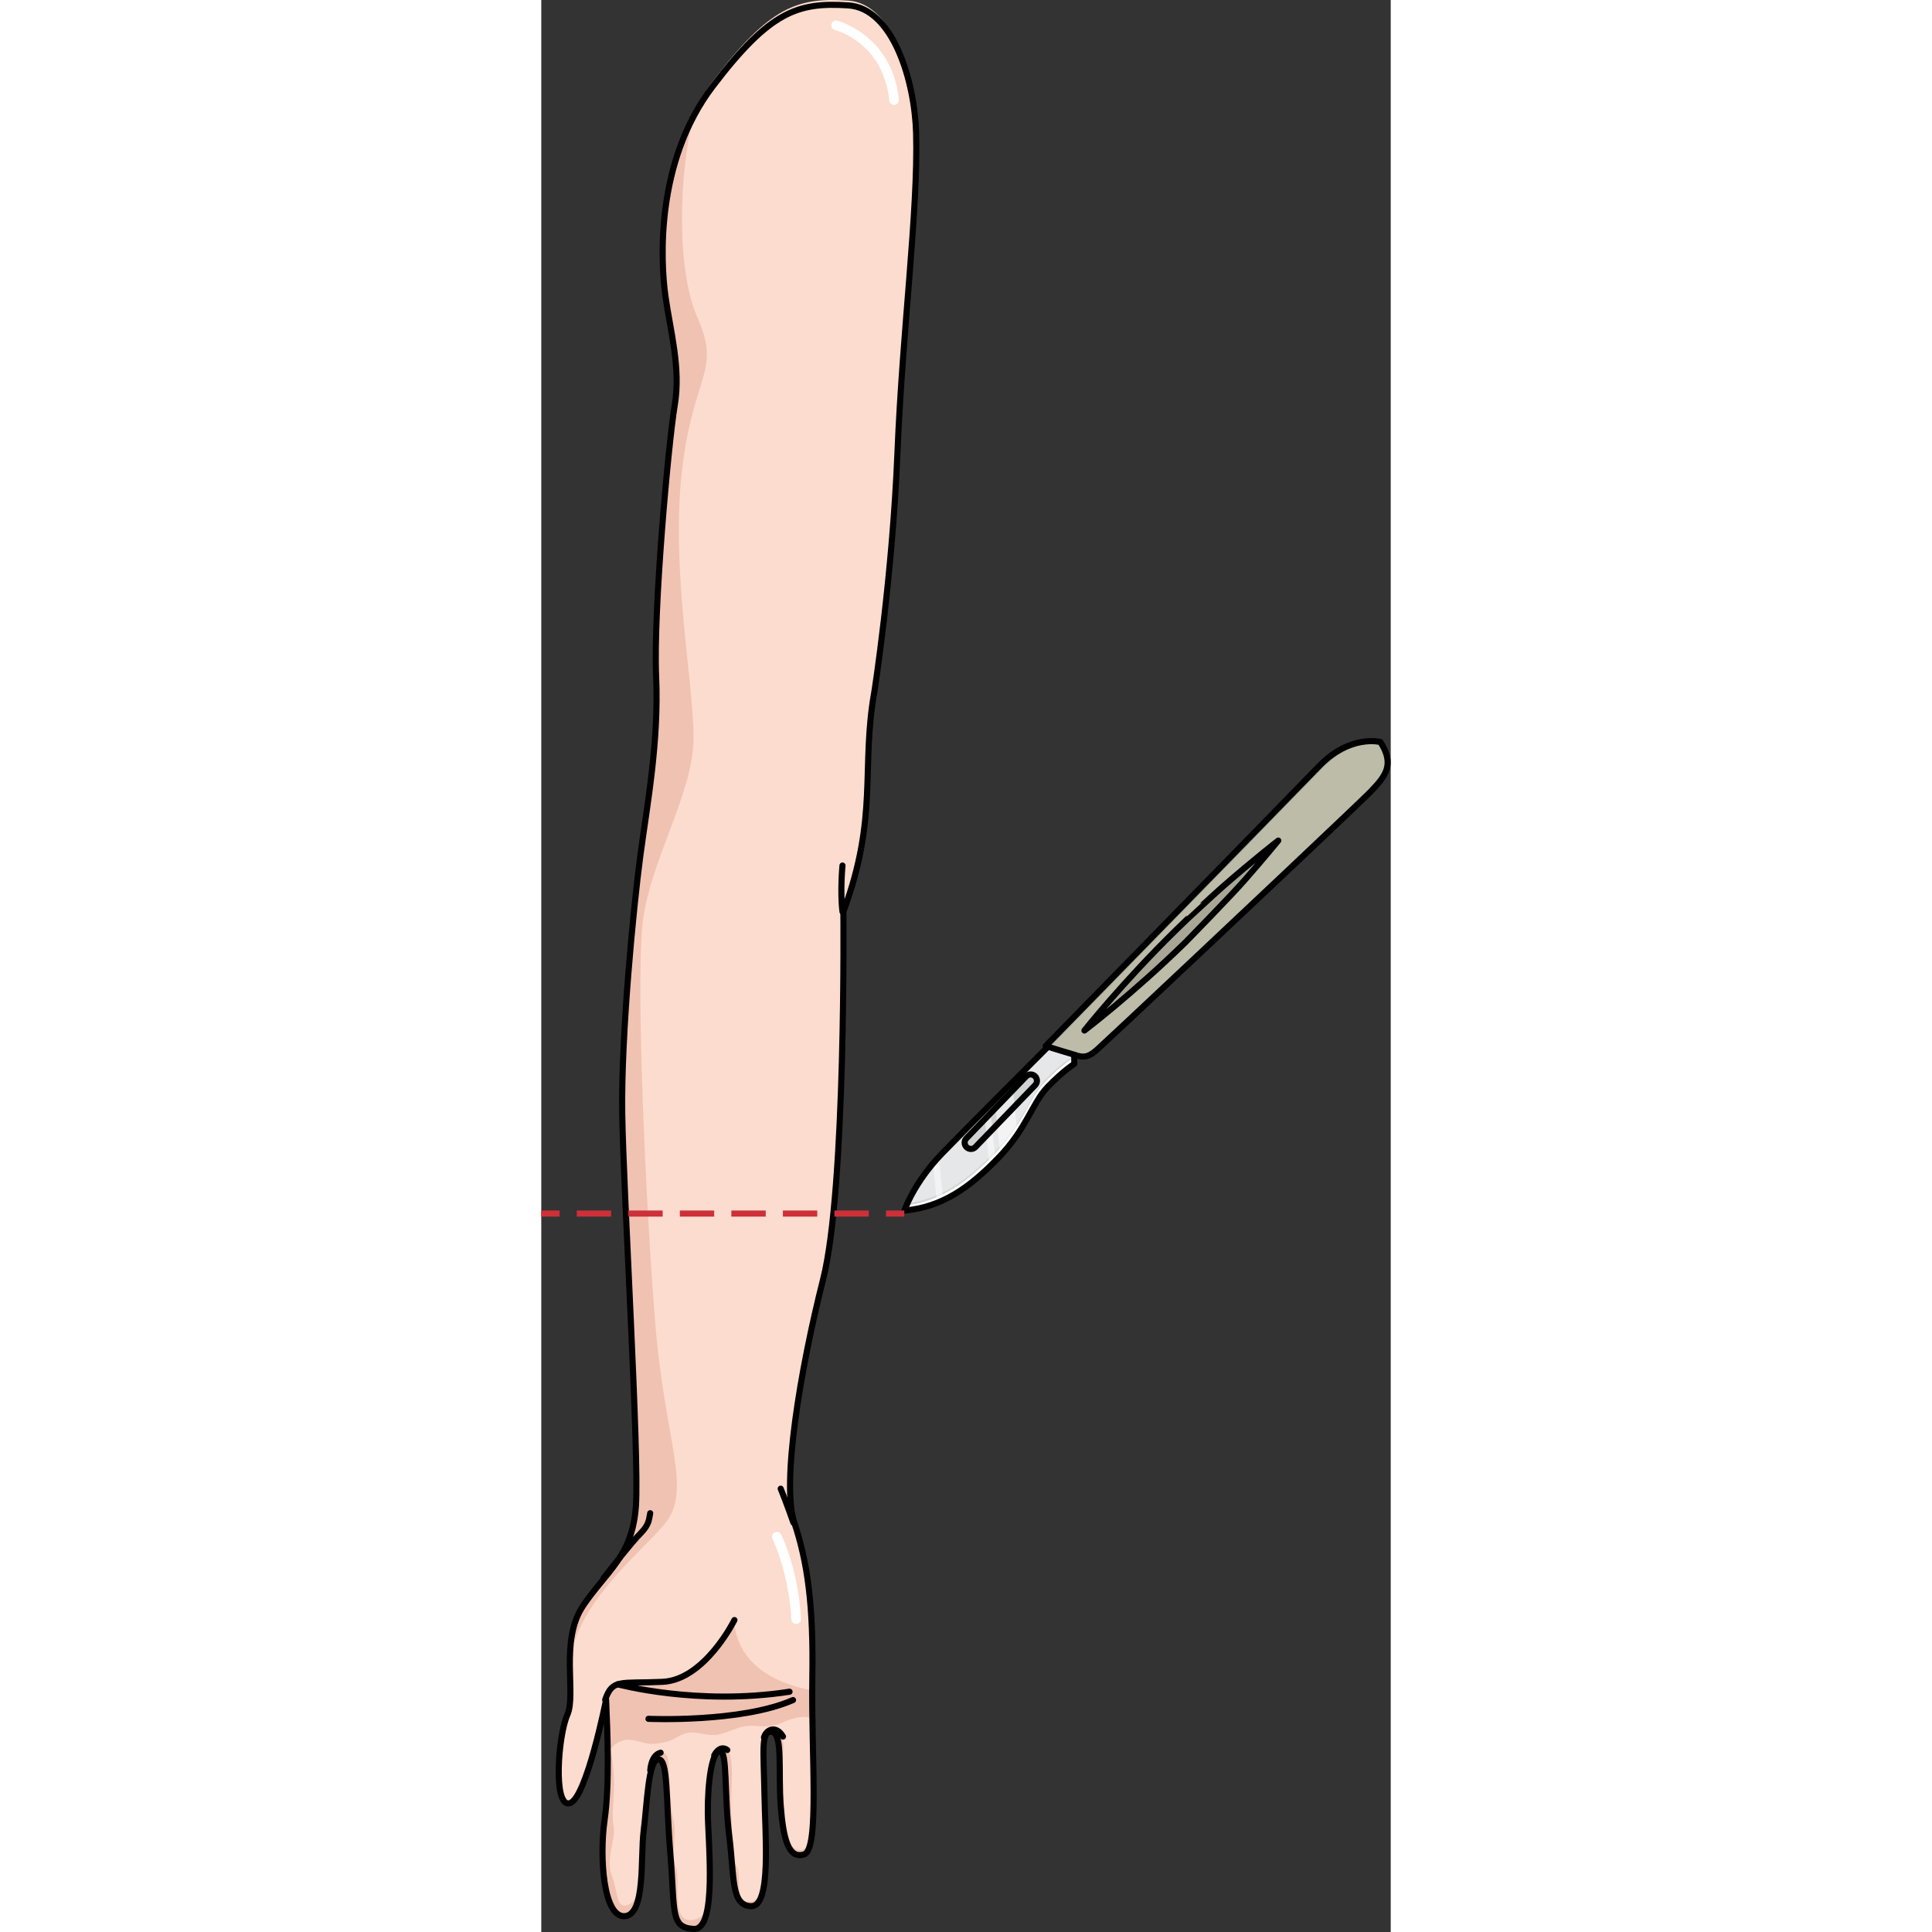 <?xml version="1.0" encoding="utf-8"?>
<!-- Created by: Science Figures, www.sciencefigures.org, Generator: Science Figures Editor -->
<svg version="1.1" id="Layer_1" xmlns="http://www.w3.org/2000/svg" xmlns:xlink="http://www.w3.org/1999/xlink" 
	 width="800px" height="800px" viewBox="0 0 139.106 316.384" enable-background="new 0 0 139.106 316.384"
	 xml:space="preserve">
<rect x="0" y="0" width="139.106" height="316.384" fill="#333333" stroke="none"/>
<g>
	<g>
		<path fill="#FCDCCE" d="M50.257,0.093C42.018-0.441,37.448,0.976,28.029,13.37c-9.417,12.394-8.487,29.502-7.688,35.184
			c0.8,5.678,2.539,11.689,1.513,17.817c-1.024,6.127-3.519,33.525-3.046,44.383c0.472,10.858-1.482,21.083-2.592,29.429
			c-1.11,8.345-3.15,29.267-2.958,42.166c0.193,12.897,2.804,55.928,2.244,64.249c-0.561,8.322-4.882,10.724-8.689,16.419
			c-3.808,5.699-1.033,14.426-2.545,17.809c-1.51,3.389-2.364,15.146,0.373,14.474c2.735-0.676,5.973-16.959,5.973-16.959
			c0.224,5.15,0.601,13.8-0.249,19.738c-0.848,5.939-0.23,15.866,3.266,15.714c3.496-0.151,2.582-9.7,3.134-13.964
			c0.551-4.266,0.731-11.651,2.387-11.723c1.658-0.072,1.219,6.217,1.994,15.587c0.775,9.37-0.058,11.987,3.822,12.188
			c3.88,0.197,2.336-14.115,2.304-19.091c-0.032-4.978,0.671-9.986,1.96-10.042c1.288-0.056,0.7,6.975,1.556,13.946
			c0.856,6.967,0.285,11.419,3.607,11.458c3.32,0.04,2.256-11.714,2.144-18.532c-0.112-6.816-0.633-10.297,1.224-10.008
			c1.855,0.288,1.022,6.594,1.447,12.106c0.427,5.511,1.306,8.792,3.849,7.947c2.545-0.85,1.121-16.647,1.328-28.82
			c0.208-12.182-0.833-19.139-2.952-25.501c-2.122-6.362,0.942-24.93,4.719-39.847c3.775-14.913,3.318-60.205,3.318-60.205
			c5.775-15.557,2.846-23.541,5.069-35.991c0,0,2.952-18.776,3.784-39.135c0.831-20.359,3.369-40.258,3.023-53.121
			C61.119,12.464,57.557,0.566,50.257,0.093z"/>
		<path fill="#F0C2B2" d="M11.376,286.488c0.388-0.75,1.659-1.773,3.359-1.557c2.124,0.272,2.225,0.922,4.683,0.524
			c2.459-0.397,2.219-0.897,4.082-1.56c1.864-0.664,3.745,0.71,6.045,0.027c2.301-0.682,3-1.367,4.968-1.308
			c1.969,0.059,3.002,0.379,4.929-0.506c1.748-0.802,3.567-1.303,4.957-0.624c-0.024-1.572-0.037-3.139-0.031-4.667
			c-13.34-2.45-12.738-11.518-12.738-11.518s-4.856,9.819-11.807,10.121c-6.948,0.303-8.163-0.524-9.356,2.929l-0.086,0.716
			c0.151-0.445,0.232-0.722,0.232-0.722c0.097,2.238,0.224,5.135,0.265,8.184C11.043,286.514,11.211,286.5,11.376,286.488z"/>
		<path fill="#F0C2B2" d="M27.176,312.814c-0.588,0.848-1.411,1.517-2.564,1.615c-3.483,0.297-1.745-6.624-2.56-8.626
			c-0.816-2.005,0.122-5.54-0.32-7.341s-0.497-3.038-0.715-6.377c-0.218-3.34,0.04-5.755-1.817-4.946
			c-0.845,0.369-1.144,1.512-1.27,3.056c0.291-1.242,0.676-2.063,1.223-2.088c1.658-0.072,1.219,6.217,1.994,15.587
			c0.775,9.37-0.058,11.987,3.822,12.188C26.127,315.94,26.799,314.704,27.176,312.814z"/>
		<path fill="#F0C2B2" d="M13.633,313.793c1.776-0.076,2.413-2.581,2.683-5.585c-0.383,1.723-0.922,3.056-1.724,3.527
			c-2.414,1.416-1.975-1.881-3.041-4.602c-1.065-2.721,0.683-6.073,0.31-7.951c-0.373-1.876-0.007-3.494,0.056-7.065
			c0.043-2.424-0.487-5.658-1.094-8.319c0.132,4.673,0.137,10.137-0.455,14.281C9.518,304.018,10.137,313.946,13.633,313.793z"/>
		<path fill="#F0C2B2" d="M43.059,303.665c0.515-0.173,0.866-0.966,1.102-2.21c-0.865,1.796-2.176,1.98-3.263,0.688
			c-1.536-1.826-0.952-6.804-1.312-8.39c-0.36-1.587-0.496-3.038-0.411-4.424c0.085-1.388,1.146-3.764-0.155-5.235
			c-0.626-0.708-1.117-0.697-1.461-0.496c0.065,0,0.131,0.003,0.204,0.015c1.855,0.288,1.022,6.594,1.447,12.106
			C39.638,301.229,40.516,304.51,43.059,303.665z"/>
		<path fill="#F0C2B2" d="M30.789,300.694c0.856,6.967,0.285,11.419,3.607,11.458c1,0.012,1.6-1.049,1.95-2.717
			c-0.537,1.13-1.27,1.994-2.255,1.96c-2.771-0.098-1.059-4.249-2.146-5.804c-1.087-1.555-0.546-5.876-0.809-8.558
			c-0.263-2.682,0.685-9.351-0.674-10.456c-0.948-0.772-1.419-0.357-1.767,0.515c0.166-0.214,0.345-0.335,0.538-0.343
			C30.521,286.692,29.934,293.724,30.789,300.694z"/>
		<path fill="#F0C2B2" d="M25.549,51.951c-3.237-7.283-3.322-22.87-0.363-34.022c-6.341,11.738-5.548,25.699-4.839,30.723
			c0.8,5.68,2.539,11.689,1.512,17.818c-1.023,6.127-3.518,33.526-3.045,44.385c0.473,10.856-1.481,21.083-2.592,29.425
			c-1.109,8.346-3.149,29.272-2.957,42.17c0.194,12.896,2.804,55.929,2.244,64.249c-0.561,8.32-4.882,10.723-8.69,16.418
			c-1.728,2.583-2.097,5.793-2.129,8.844c1.366-9.623,11.038-17.151,15.399-22.247c4.809-5.621,0.137-13.357-1.454-33.404
			c-1.593-20.047-3.079-54.079-2.093-64.587c0.986-10.508,8.439-21.656,8.392-31.036c-0.047-9.379-3.728-27.62-1.897-43.577
			C24.868,61.154,29.549,60.949,25.549,51.951z"/>
		<path fill="none" stroke="#000000" stroke-linecap="round" stroke-linejoin="round" stroke-miterlimit="10" d="M50.291,0.883
			c-8.239-0.534-12.808,0.883-22.228,13.276c-9.417,12.394-8.522,28.712-7.722,34.395c0.8,5.678,2.539,11.689,1.513,17.817
			c-1.024,6.127-3.519,33.525-3.046,44.383c0.472,10.858-1.482,21.083-2.592,29.429c-1.11,8.345-3.15,29.267-2.958,42.166
			c0.193,12.897,2.804,55.928,2.244,64.249c-0.561,8.322-4.882,10.724-8.689,16.419c-3.808,5.699-1.033,14.426-2.545,17.809
			c-1.51,3.389-2.364,15.146,0.373,14.474c2.735-0.676,5.973-16.959,5.973-16.959c0.224,5.15,0.601,13.8-0.249,19.738
			c-0.848,5.939-0.23,15.866,3.266,15.714c3.496-0.151,2.582-9.7,3.134-13.964c0.551-4.266,0.731-11.651,2.387-11.723
			c1.658-0.072,1.219,6.217,1.994,15.587c0.775,9.37-0.058,11.987,3.822,12.188c3.88,0.197,2.336-14.115,2.304-19.091
			c-0.032-4.978,0.671-9.986,1.96-10.042c1.288-0.056,0.7,6.975,1.556,13.946c0.856,6.967,0.285,11.419,3.607,11.458
			c3.32,0.04,2.256-11.714,2.144-18.532c-0.112-6.816-0.633-10.297,1.224-10.008c1.855,0.288,1.022,6.594,1.447,12.106
			c0.427,5.511,1.306,8.792,3.849,7.947c2.545-0.85,1.121-16.647,1.328-28.82c0.208-12.182-0.833-19.139-2.952-25.501
			c-2.122-6.362,0.942-24.93,4.719-39.847c3.775-14.913,3.318-60.205,3.318-60.205c5.775-15.557,2.846-23.541,5.069-35.991
			c0,0,2.952-18.776,3.784-39.135c0.831-20.359,3.402-39.469,3.058-52.332C61.153,13.253,57.592,1.357,50.291,0.883z"/>
		<path fill="none" stroke="#000000" stroke-linecap="round" stroke-linejoin="round" stroke-miterlimit="10" d="M31.631,265.299
			c0,0-4.856,9.819-11.807,10.121c-6.948,0.303-8.163-0.524-9.356,2.929"/>
		<path fill="none" stroke="#000000" stroke-linecap="round" stroke-linejoin="round" stroke-miterlimit="10" d="M12.525,275.82
			c0,0,12.998,3.553,28.131,1.215"/>
		<path fill="none" stroke="#000000" stroke-linecap="round" stroke-linejoin="round" stroke-miterlimit="10" d="M17.551,281.474
			c0,0,15.148,0.669,23.676-3.076"/>
		<path fill="none" stroke="#000000" stroke-linecap="round" stroke-linejoin="round" stroke-miterlimit="10" d="M10.221,258.411
			c1.395-1.763,4.496-5.756,6.009-7.279c1.514-1.523,1.392-2.377,1.608-3.329"/>
		<path fill="none" stroke="#000000" stroke-linecap="round" stroke-linejoin="round" stroke-miterlimit="10" d="M39.208,243.786
			c0,0,1.005,2.471,2.08,5.563"/>
		<path fill="none" stroke="#000000" stroke-linecap="round" stroke-linejoin="round" stroke-miterlimit="10" d="M17.852,289.925
			c0,0,0.082-2.477,1.693-2.904"/>
		<path fill="none" stroke="#000000" stroke-linecap="round" stroke-linejoin="round" stroke-miterlimit="10" d="M28.327,287.451
			c0,0,0.854-1.803,2.135-0.874"/>
		<path fill="none" stroke="#000000" stroke-linecap="round" stroke-linejoin="round" stroke-miterlimit="10" d="M36.467,284.514
			c0.405-1.348,2.006-2.015,3.116-0.135"/>
		<path fill="none" stroke="#000000" stroke-linecap="round" stroke-linejoin="round" stroke-miterlimit="10" d="M49.326,149.297
			c-0.411-3.26,0-7.559,0-7.559"/>
		<path fill="#FFFFFF" d="M41.739,265.943c-0.417,0-0.766-0.325-0.789-0.748c-0.408-7.764-3.056-13.139-3.083-13.192
			c-0.195-0.39-0.037-0.865,0.353-1.061c0.39-0.195,0.865-0.037,1.061,0.354c0.114,0.23,2.821,5.727,3.246,13.816
			c0.024,0.435-0.312,0.808-0.747,0.83C41.767,265.943,41.754,265.943,41.739,265.943z"/>
		<path fill="#FFFFFF" d="M57.775,17.177c-0.399,0-0.743-0.302-0.785-0.708C56.008,7.04,48.41,4.998,48.087,4.916
			c-0.422-0.108-0.679-0.537-0.572-0.96c0.107-0.422,0.535-0.679,0.957-0.574c0.09,0.022,8.991,2.366,10.09,12.923
			c0.045,0.434-0.27,0.823-0.704,0.868C57.83,17.176,57.802,17.177,57.775,17.177z"/>
	</g>
	<g>
		<g>
			<g>
				<g>
					<g id="XMLID_14_">
						<g>
							<path fill="#A8A796" d="M106.726,157.186c-2.535,2.383-4.944,4.645-7.081,6.652c-0.654,0.613-1.28,1.2-1.878,1.761
								c0,0,0,0.003-0.003,0.005c-3.562,3.337-6.087,5.693-6.693,6.24c-1.238,1.116-2.028,1.386-3.211,1.055
								c-0.152-0.042-0.351-0.101-0.584-0.168c-1.238-0.369-3.417-1.048-4.291-1.32c-0.236-0.073-0.377-0.118-0.377-0.118
								s0.249-0.255,0.71-0.725l0.001-0.003c0.9-0.92,2.608-2.667,4.854-4.96l9.227-9.433c0.693-0.708,1.395-1.424,2.106-2.153
								c0.005-0.005,0.01-0.011,0.015-0.017c2.959-3.024,6.057-6.193,9.076-9.282c0.709-0.723,1.408-1.441,2.103-2.152
								c0.007-0.006,0.013-0.012,0.018-0.017c7.836-8.024,14.75-15.104,16.675-17.096c5.072-5.258,10.026-3.94,10.026-3.94
								c2.295,3.598,0.997,5.461-1.671,8.191c-0.786,0.803-4.863,4.682-10.261,9.792l-0.003,0c-1.029,0.972-2.102,1.991-3.212,3.038
								L106.726,157.186z"/>
							<path fill="#BDBCA8" d="M106.726,157.186c-2.535,2.383-4.944,4.645-7.081,6.652c-0.654,0.613-1.28,1.2-1.878,1.761
								c0,0,0,0.003-0.003,0.005c-3.562,3.337-6.087,5.693-6.693,6.24c-1.238,1.116-2.028,1.386-3.211,1.055
								c-0.152-0.042-0.351-0.101-0.584-0.168c-1.117-0.333-3-0.918-3.999-1.229c0.12-0.123,0.3-0.306,0.538-0.549v-0.002
								c0.9-0.92,4.855-4.96,4.855-4.96l9.227-9.433c0,0,1.395-1.425,2.106-2.152c0.004-0.006,0.01-0.012,0.015-0.017
								c2.959-3.023,6.057-6.193,9.076-9.282c0.708-0.723,1.408-1.441,2.103-2.152c0.008-0.006,0.013-0.012,0.018-0.017
								c7.837-8.023,14.75-15.103,16.674-17.096c4.344-4.504,8.599-4.183,9.732-3.998c2.012,3.386,0.713,5.217-1.872,7.863
								c-0.786,0.803-4.863,4.682-10.261,9.792l-0.003,0c-1.029,0.972-2.102,1.991-3.212,3.038L106.726,157.186z"/>
							<path fill="#FFFFFF" d="M82.984,171.411c0.874,0.272,3.053,0.951,4.291,1.32l0.012,1.491c0,0-0.453,0.281-1.235,0.901
								c0,0,0,0,0.001,0.003c-0.618,0.491-1.444,1.197-2.412,2.147c-0.23,0.227-0.469,0.466-0.713,0.72
								c-2.573,2.669-3.358,6.729-8.047,11.594c-4.69,4.863-9.242,8.116-15.407,8.653c0,0,1.497-4.544,6.201-9.39
								C70.381,184.001,82.984,171.411,82.984,171.411z"/>
							<path fill="#D0D2D3" d="M65.674,188.85c4.706-4.849,17.31-17.439,17.31-17.439c0.76,0.237,2.508,0.781,3.765,1.162
								l0.007,0.91c0,0-0.454,0.282-1.234,0.901c0,0,0,0,0,0.002c-0.619,0.491-1.445,1.198-2.412,2.148
								c-0.23,0.227-0.469,0.465-0.713,0.72c-2.573,2.669-3.358,6.729-8.048,11.594c-4.469,4.634-8.814,7.804-14.548,8.556
								C60.458,195.877,62.182,192.448,65.674,188.85z"/>
							<path fill="#E6E7E8" d="M74.379,188.541c-4.439,4.602-8.757,7.758-14.434,8.538c0.748-1.654,2.466-4.867,5.729-8.229
								c4.706-4.849,17.31-17.439,17.31-17.439c0.76,0.237,2.508,0.781,3.765,1.162l0.005,0.623
								c-0.11,0.071-0.536,0.351-1.203,0.881c0,0,0,0,0,0.003c-0.618,0.491-1.444,1.197-2.412,2.147
								c-0.23,0.227-0.47,0.465-0.714,0.72C79.853,179.617,79.068,183.676,74.379,188.541z"/>
							<path fill="#D0D2D3" d="M69.62,186.405c-0.395,0.41-0.383,1.061,0.027,1.457c0.412,0.395,1.064,0.386,1.46-0.027
								l9.775-10.134c0.395-0.41,0.382-1.064-0.027-1.46c-0.41-0.396-1.064-0.383-1.46,0.026L69.62,186.405z"/>
						</g>
					</g>
				</g>
				<path opacity="0.5" fill="#FFFFFF" d="M77.128,177.275c-0.916,0.918-1.885,1.891-2.865,2.877l0.914,9.12
					c1.145-1.223,2.049-2.394,2.802-3.502L77.128,177.275z M73.479,180.941c-0.323,0.326-0.647,0.651-0.97,0.976l0.915,9.128
					c0.324-0.312,0.647-0.632,0.971-0.961L73.479,180.941z M64.142,190.546l0.646,6.446c0.345-0.136,0.687-0.283,1.023-0.439
					l-0.711-7.093C64.763,189.825,64.444,190.187,64.142,190.546z"/>
			</g>
			<g>
				<g>
					<path fill="none" stroke="#000000" stroke-linecap="round" stroke-linejoin="round" stroke-miterlimit="10" d="
						M122.272,142.535c6.943-6.558,12.542-11.875,13.476-12.83c2.67-2.73,3.968-4.592,1.672-8.19c0,0-4.955-1.319-10.027,3.938
						c-3.001,3.112-18.136,18.595-29.992,30.718l-9.229,9.433c-3.394,3.469-5.566,5.689-5.566,5.689s4.073,1.276,5.253,1.607
						c1.181,0.331,1.972,0.061,3.21-1.055c1.043-0.94,7.741-7.216,15.654-14.659L122.272,142.535z"/>
					<path fill="none" stroke="#000000" stroke-linecap="round" stroke-linejoin="round" stroke-miterlimit="10" d="M87.276,172.73
						l0.012,1.492c0,0-1.787,1.101-4.361,3.769c-2.573,2.669-3.357,6.73-8.048,11.594c-4.69,4.863-9.24,8.117-15.404,8.652
						c0,0,1.494-4.54,6.2-9.389c4.706-4.849,17.309-17.438,17.309-17.438"/>
					<path fill="none" stroke="#000000" stroke-linecap="round" stroke-linejoin="round" stroke-miterlimit="10" d="M79.396,176.269
						l-9.775,10.136c-0.396,0.41-0.384,1.063,0.027,1.458c0.411,0.395,1.063,0.384,1.458-0.027l9.775-10.135
						c0.395-0.41,0.384-1.063-0.027-1.459C80.445,175.847,79.792,175.859,79.396,176.269z"/>
					<path fill="#A8A796" d="M111.489,145.296c5.341-4.673,9.203-7.642,9.203-7.642s-2.04,2.506-5.347,6.298
						c-2.389,2.74-9.796,10.299-9.796,10.299c-8.707,8.511-16.603,14.506-16.603,14.506s6.226-7.861,14.993-16.45
						c0.631-0.618,1.258-1.223,1.877-1.814C105.818,150.493,110.23,146.398,111.489,145.296z"/>
					<path fill="none" stroke="#000000" stroke-linecap="round" stroke-linejoin="round" stroke-miterlimit="10" d="
						M111.489,145.296c5.341-4.673,9.203-7.642,9.203-7.642s-2.04,2.506-5.347,6.298c-2.389,2.74-9.796,10.299-9.796,10.299
						c-8.707,8.511-16.603,14.506-16.603,14.506s6.226-7.861,14.993-16.45c0.631-0.618,1.258-1.223,1.877-1.814
						C105.818,150.493,110.23,146.398,111.489,145.296z"/>
				</g>
			</g>
		</g>
	</g>
	<g>
		<rect y="198.233" fill="#CD3038" width="3" height="1"/>
		<path fill="#CD3038" d="M53.633,199.233h-5.626v-1h5.626V199.233z M45.194,199.233h-5.626v-1h5.626V199.233z M36.755,199.233
			h-5.626v-1h5.626V199.233z M28.316,199.233h-5.625v-1h5.625V199.233z M19.878,199.233h-5.626v-1h5.626V199.233z M11.439,199.233
			H5.813v-1h5.626V199.233z"/>
		<rect x="56.446" y="198.233" fill="#CD3038" width="3" height="1"/>
	</g>
</g>
</svg>